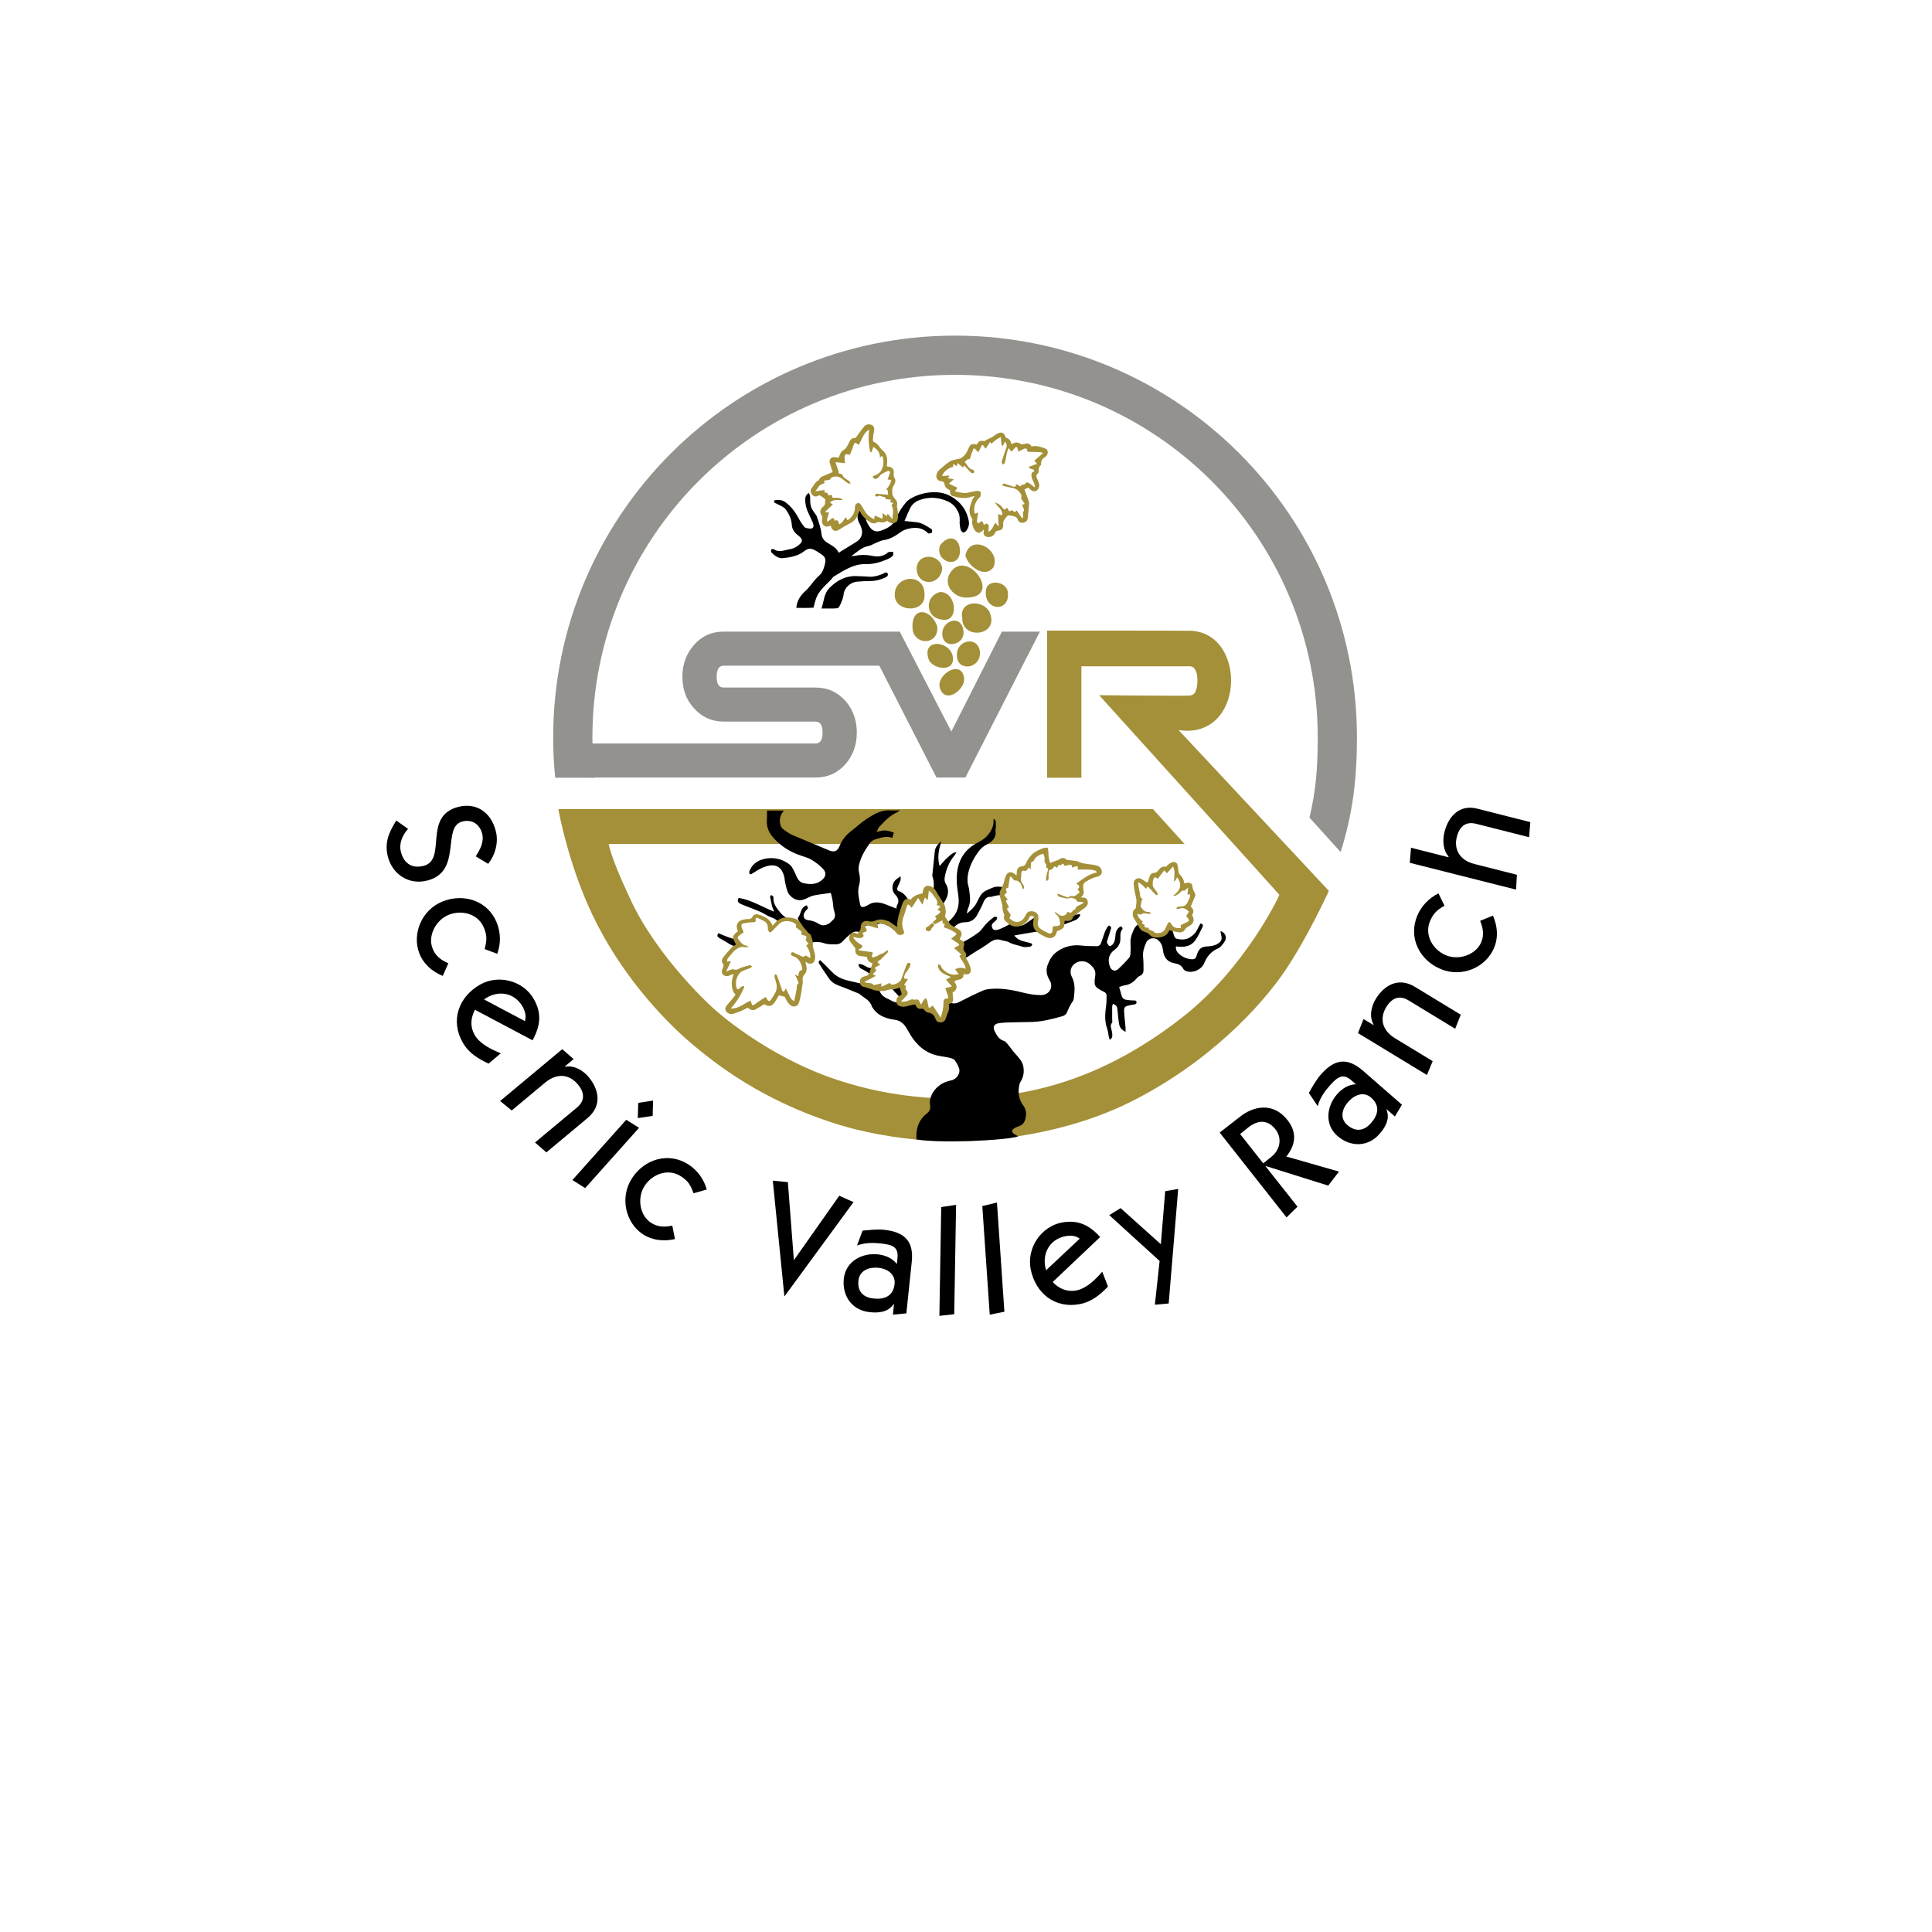 <?xml version="1.0" encoding="UTF-8"?>
<svg data-bbox="187.315 162.6 554.085 474.9" viewBox="0 0 936 936" xmlns="http://www.w3.org/2000/svg" data-type="color">
    <g>
        <path d="M395.1 360.2H283.9c.1 5.6.5 11.1 1.3 16.5h109.9c5.9 0 10.7-2.2 14.6-6.6 3.6-4.2 5.4-9.3 5.4-15.2 0-5.9-1.8-11-5.4-15.2-3.9-4.4-8.7-6.6-14.6-6.6h-44.5c-2.3 0-3.4-1.7-3.4-5.2 0-3.6 1.1-5.4 3.4-5.4H426l27.7 54.2h14l36.1-70.7h-18.4l-24.5 48.4-25-48.4h-85.3c-5.9 0-10.7 2.2-14.4 6.5-3.8 4.3-5.6 9.4-5.6 15.4s1.8 11 5.5 15.1c3.9 4.4 8.7 6.6 14.6 6.6h44.4c2.3 0 3.4 1.8 3.4 5.3s-1.1 5.3-3.4 5.3z" fill="#93928f" data-color="1"/>
        <path d="M462.7 162.6c-107.5 0-194.7 87.2-194.7 194.7 0 6.6.3 13.1 1 19.5h19.1c-.7-6.4-1.1-12.9-1.1-19.5 0-97 78.6-175.7 175.7-175.7s175.7 78.6 175.7 175.7c0 14.4-.8 25.5-4 38.8l15.1 16.7c5.8-18.4 7.9-35.2 7.9-55.5 0-107.6-87.2-194.7-194.7-194.7z" fill="#93928f" data-color="1"/>
        <path d="M197.7 401.6c-2.7 2.9-4.5 7-3.5 11 1.3 5.2 4.9 8.4 11 6.9 11.6-3-.6-24.2 16.9-28.6 8.8-2.2 15.8 2.7 18.1 11.7 1.4 5.5-.2 11.5-3.7 15.9l-6-3.6c2.1-3.4 4.1-6.9 3.1-11-1.2-4.6-4.9-7.1-9.6-5.9-10.2 2.6.2 24.2-17 28.6-8.9 2.3-16.9-3-19.1-11.6-1.7-6.8.5-11.8 4.1-17.5l5.7 4.1z" fill="#000000" data-color="2"/>
        <path d="M234.8 459.8c1-3.9 1.3-6.3-.3-10.2-2.7-6.8-10.6-9-17.1-6.4-6.3 2.5-10.3 10.3-7.8 16.4 1.5 3.8 4.3 5.6 7.6 7.1l-2.7 6.1c-5.1-2.1-9.2-5.6-11.3-10.8-3.7-9.3.9-21.2 11.3-25.3 10.4-4.1 22-.2 26.2 10.4 1.9 4.9 2 10 .2 15l-6.1-2.3z" fill="#000000" data-color="2"/>
        <path d="M230.1 489.2c-2.1 4-2.4 8.2-.2 12.1 2.6 4.5 8.1 7.1 12.7 9l-5.9 5c-5.2-2.5-9.6-5.1-12.5-10.2-6.1-10.6-2.1-22.1 8.4-28.1 9-5.1 21-1.8 26 7 4 7 3.2 13-.6 20l-27.9-14.8zm24.2 5.5c.8-2.4.1-4.7-1.1-7-4.1-7.1-12.3-8.2-18.7-3.5l19.8 10.5z" fill="#000000" data-color="2"/>
        <path d="m242.3 533.4 30.1-25.1 5.5 4.8-4.3 3.6.1.1c4.4-.8 8.6 1.6 11.5 5 4.9 5.9 6.7 13.8-.6 19.9l-19.9 16.6-5.5-4.8 20.4-17c4.3-3.6 3.2-7.8.3-11.2-3.7-4.4-9.5-6-15.8-.8L247.9 538l-5.6-4.6z" fill="#000000" data-color="2"/>
        <path d="m277.3 571.7 26.1-29.2 6.2 3.9-26.1 29.2-6.2-3.9zm39.1-38.5-.2 7.4-7.2 1.1.2-7.4 7.2-1.1z" fill="#000000" data-color="2"/>
        <path d="M336 578.1c-1.4-3.8-2.5-5.9-6.1-8.2-6.1-4-13.8-1.2-17.6 4.6-3.7 5.7-2.5 14.3 3.1 17.9 3.4 2.2 6.7 2.1 10.3 1.4l1.3 6.5c-5.4 1.2-10.8.7-15.5-2.3-8.4-5.5-11.4-17.9-5.3-27.2 6.1-9.4 17.9-12.8 27.4-6.6 4.4 2.9 7.4 7.1 8.8 12.1l-6.4 1.8z" fill="#000000" data-color="2"/>
        <path d="M413.5 582.4 380.1 628h-.1l-5.6-56 7.3.7 2.9 37.7h.1l21.9-31.1 6.9 3.1z" fill="#000000" data-color="2"/>
        <path d="m432.6 636.9.5-5.2h-.1c-2.6 4-7.2 4.5-11.7 4-8.5-.9-13.4-7.8-12.5-16.2.9-8.4 8.8-12.6 16.5-11.8 3.6.4 7 1.8 9.2 4.7l.3-2.9c.6-5.6-2.7-6.5-8.3-7.1-3.1-.3-7.2-.5-11.3 1l2.7-7.2c2.7-.2 6.9-.8 10.4-.4 10.1 1.1 14.5 5.6 13.4 15.7l-2.6 24.8-6.5.6zm-16.7-16.6c-.6 5.3 2.2 8.3 7.4 8.8 4.9.5 9.4-.9 10.1-7 .5-4.8-3.5-7.5-8-7.9-4.3-.4-8.9 1.2-9.5 6.1z" fill="#000000" data-color="2"/>
        <path d="m455.1 637.5.9-52.7 7.2-1.1-.9 53-7.2.8z" fill="#000000" data-color="2"/>
        <path d="m479.5 636.9-3.6-52.6 7.1-1.7 3.6 52.9-7.1 1.4z" fill="#000000" data-color="2"/>
        <path d="M510 621.1c3.1 3.3 7 4.9 11.4 4.1 5.1-1 9.4-5.4 12.6-9.1l2.8 7.2c-4 4.1-7.9 7.4-13.7 8.5-12 2.3-21.5-5.2-23.8-17.1-1.9-10.2 5.1-20.4 15-22.4 8-1.5 13.4 1.2 18.7 7l-23 21.8zm13.1-21c-2-1.5-4.4-1.7-6.9-1.2-8 1.5-11.7 9-9.4 16.5l16.3-15.3z" fill="#000000" data-color="2"/>
        <path d="m537.4 588.7 5.5-3.4 19.5 17.5 2.1-25.7 6.3-1.1-4.6 55.5-6.7.6 2.3-21.2-24.4-22.2z" fill="#000000" data-color="2"/>
        <path d="m623.3 589.8-32.4-41.1 10-7.8c6-4.7 15.7-7.4 22.9 1.8 4.7 6 3.9 12-.6 17.6l25.5 7.3-5.2 6.8-30.3-9.5-.1.1 15.5 19.6-5.3 5.2zM612 563.6l4.1-3.3c3.9-3.1 5.3-8.8 1.8-13.2-3.8-4.8-8.5-4.5-13-1l-4.1 3.3 11.2 14.2z" fill="#000000" data-color="2"/>
        <path d="m675.8 540.9-4-3.5-.1.1c1.8 4.5-.4 8.5-3.4 11.9-5.6 6.4-14.1 6.4-20.4.9-6.3-5.5-5.2-14.4-.1-20.2 2.4-2.7 5.5-4.7 9.1-4.8l-2.2-1.9c-4.2-3.7-6.9-1.5-10.6 2.7-2.1 2.4-4.6 5.6-5.7 9.8l-4.3-6.4c1.3-2.3 3.4-6.1 5.7-8.8 6.7-7.7 12.9-8.6 20.6-1.9l18.8 16.4-3.4 5.7zm-23.1 4.1c4 3.5 8.1 3 11.5-.9 3.3-3.7 4.7-8.2.1-12.3-3.6-3.2-8.1-1.4-11.1 2-2.9 3.2-4.3 7.9-.5 11.2z" fill="#000000" data-color="2"/>
        <path d="m691.3 520.8-33.4-20.3 2.7-6.8 4.8 2.9.1-.1c-2.2-3.9-1.3-8.7 1-12.5 4-6.6 10.9-10.8 19-5.9l22.2 13.5-2.7 6.8-22.7-13.8c-4.8-2.9-8.4-.5-10.7 3.3-3 4.9-2.6 11 4.4 15.2l18.1 11-2.8 6.7z" fill="#000000" data-color="2"/>
        <path d="M699.8 438.8c-3.5 2-5.3 3.5-7 7.5-2.8 6.7 1.3 13.8 7.7 16.5 6.3 2.6 14.5-.2 17.1-6.3 1.6-3.7.8-7-.5-10.4l6.2-2.5c2.2 5.1 2.7 10.5.5 15.7-3.9 9.3-15.5 14.5-25.8 10.2-10.3-4.3-15.8-15.2-11.4-25.8 2-4.8 5.6-8.5 10.3-10.9l2.9 6z" fill="#000000" data-color="2"/>
        <path d="M734.5 431 683 418l.6-7.3 18.1 4.6.1-.4c-2.5-2.6-3.1-7.4-2-11.8 1.9-7.5 7.2-13.6 16-11.3l25.6 6.5-.6 7.3-25.7-6.5c-5.5-1.4-8.2 2-9.3 6.3-1.4 5.5.7 11.2 8.6 13.2l20.5 5.2-.4 7.2z" fill="#000000" data-color="2"/>
        <path d="M507.3 305.5v71.3h16.6v-54h52s2-.3 3 1.4c.6 1.1 1.1 2 1.2 4.7.1 2.1-.2 4.2-.7 5.6-.5 1.4-1.3 2.4-3.2 2.5-3.6.2-43.7-.2-43.7-.2s87 96.2 87.3 96.7c-.2 1.1-16.7 35.2-45.8 58.4-30.5 24.3-58.2 33.8-80.1 37.6-22 3.7-53 5.3-88.2-6.3s-60-34.6-60-34.6-27.4-24.4-40.7-53.8c-9.4-20-10.1-25.9-10.1-25.9h279L558.6 392H270.5s5.2 29.8 19.1 56.4c13.8 26.6 32.9 46.6 45.8 57.5 12.9 10.9 34 26.7 66.6 37.6s64 9.4 64 9.4 42.4.3 81-18.7c38.6-19.1 63.9-46.8 75.3-63.5 11.4-16.8 21.5-39.1 21.5-39.1L571 353.7c32 4.9 33.5-46.5 6.2-48.1-2.3-.1-69.9-.1-69.9-.1z" fill="#a49038" data-color="3"/>
        <path d="M357.1 455.3v-.1c-.2 0-.4 0-.6-.1-1.1-.2-2.2-.5-3.2-.9-1.8-.6-3.5-1.4-5.3-2.1-.8 1.3-.4 1.9.6 2.4 1.1.6 2.2 1.3 3.3 1.9 1.2.7 2.5 1.7 3.8 1.9.5.1 1 .2 1.5.2 0-.9 0-2-.1-3.2z" fill="#000000" data-color="2"/>
        <path d="M380.1 446c.7-.2 1.3-.3 2-.5-1.4-1-2.9-1.9-4-3.3-1.7-2.1-3.6-4.3-3.4-7.4 0-.2 0-.4-.1-.5-.3-.3-.7-.5-1-.7-.2.3-.6.6-.5.9.3 1.5.6 3 .9 4.4.2.8.6 1.6 1.1 2.8-6-2.4-11.1-5.7-17.2-6.7-.7 1.1-.6 2 .4 2.6.7.5 1.6.7 2.4 1.1 2.6 1 5.2 2 7.8 3.1 1.8.8 3.3 2 5.1 2.6 1.8.6 3.1 1.6 4.1 2.8.6-.7 1.6-1 2.4-1.2z" fill="#000000" data-color="2"/>
        <path d="M486 429.9c-1.7-.5-3.5-.5-5.2.2-5.1 2.1-5.1 2.2-7.6 7.2-1.1 2.2-2.9 3.7-4.7 5.3 0-.9.2-1.8.5-2.5.9-1.9 1.1-3.9.9-5.9-.2-1.7-.3-3.5-.8-5.2-.6-2.1-.4-4.1 0-6.1.9-3.9 2.7-7.3 5.1-10.5 1.1-1.4 2.3-2.5 3.9-3.3 2.5-1.3 4.7-3.1 4.2-6.6-.1-.7.2-1.4.2-2.1 0-1 0-1.9-.2-2.9-.1-.3-.7-.5-1-.8.4 3.6-1.2 6.2-3.3 8.5-1.2 1.2-2.7 2.2-4.3 3-7.1 3.6-10 9.6-10.2 17.1-.1 2.9.4 5.9.8 8.8.6 4.3-.3 8.1-3.5 11.2l-2.1 2.1c.1.1.1.1.1.2l.3.6v.1c.1.1.1.2.2.2.3.3.6.6.9.8.1.1.2.1.2.2.4.2.8.4 1.1.6 1.4-1.9 3.2-3.3 6.2-3.3 2.6 0 4.6-1.4 5.8-3.7.9-1.6 1.7-3.2 2.5-4.9.8-1.9 1.5-4 4.2-3.7.2 0 .4-.2.7-.2 1.1-.2 2.1-.6 3.2-.6h2c.3-1 .5-2 .7-3.1 0-.1.1-.2.1-.3-.1-.2-.5-.3-.9-.4z" fill="#000000" data-color="2"/>
        <path d="M462.3 414.6c.4-.4.6-1 1.1-1.8-2.3.4-3.3 1.8-4.5 2.8-1.3 1.1-2.3 2.5-3.7 4-1.2-4.3-.4-8.1.9-12-1.7 1.2-2.9 2.7-3.2 4.7-.4 3.5-.7 7.1-1.1 10.6-.1.6-.2 1.3 0 1.9.8 2.3.7 4.6.4 6.9.3.1.5.3.5.6.3 1.5 1.1 2.7 1.9 4 .3.5.6.9.9 1.4.3.4.7.8 1.1 1.1.1-.5.4-.9.7-1.4 2-3 2.9-6 .8-9.4-.5-.8-.6-2-.4-3 .7-3.9 2.1-7.4 4.6-10.4z" fill="#000000" data-color="2"/>
        <path d="M435.4 431.7c-.9-.3-.9-1.2-.5-2 .5-1.1 1-2.2 1.4-3.3.1-.4 0-1 0-1.9-1 .8-1.8 1.2-2.4 1.8-1.9 1.8-2.1 5.1-.3 7 1.6 1.6 2.2 3.2 1 5.3-.3.4-.2 1-.3 1.6-2.2-.8-4.1-1.7-6.2-2.4-2.7-.9-5.4-.9-7.8.8-.5.3-1 .5-1.5.7-1.3.3-1.8.1-2.1-1.2-.6-3-1.4-6.1-.5-9.2.6-2 .5-4.1 0-6.2-.3-1-.3-2.2-.1-3.3.8-4.1 3-7.6 5.3-10.9.6-1 2-1.7 3.1-2 2.5-.7 5-1.6 7.8-.6.3-1 .5-1.7.7-2.6-1.5-.4-2.8-.9-4.1-1-1.3 0-2.6.4-4.2.7.6-1.1.8-1.9 1.3-2.4 2.6-2.8 5.1-5.5 8.7-7.1.4-.2.7-.5 1.3-.9-2 0-3.5.1-5 0-4.4-.2-8 2.1-11.4 4.3-2.5 1.7-4.7 3.8-7.1 5.6-2.6 2-4.6 4.4-5.8 7.5-1 2.4-2.5 3-5 2-5.9-2.5-11.8-4.9-17.7-7.4-1.7-.8-3.3-1.9-4.8-3.1-.6-.5-1-1.4-1.2-2.2-.5-2.3-.1-4.4 1.8-6.6h-8.2c0 1.8 0 3.5-.1 5.1-.1 3.2 1.2 5.9 3.3 8.2 3.6 4 8 6.8 13.2 8.5 1.7.6 3.6 1.1 5.1 2 2 1.2 4 2.7 5.6 4.4 1.9 1.9 1.4 4.1-.8 5.7-2.6 2-5.5 1.9-8.5 1.3-2.5-.5-3.3-2.8-4.2-4.9-.4-1-1-2-1.6-3-.3-.5-.7-.9-1.1-1.2-3.3-2.5-7-3.5-11.1-2.9-3.6.6-6.5 2.1-8.1 5.6-.5 1-.5 1.9.5 2.1 2.2-1.3 4.1-2.7 6.3-3.5 5.3-2 8.8-.6 10 5.4.1.7.1 1.4.3 2.1.3 1.4.6 2.8 1.1 4.2.3.9.9 1.7 1.6 2.4 2 1.9 4.4 2.5 7.1 1.3 1.4-.6 2.7-1.4 4.2-1.7 2.5-.5 5.2-.8 8.1-1.2.3 1.2.7 2.6.9 3.9.3 1.7.2 3.5.8 5.1.6 1.8.5 3.2-1 4.4-.6.5-1 1.1-1.6 1.4-1.5.9-3.1 1.3-4.7.3s-3.3-1.7-5.3-1.9c-2.2-.2-2.9-2.1-1.7-3.9.4-.7 1-1.2 1.6-1.9-.2-.5-.5-1-.6-1.4-3.2.9-2.7 4.2-4.3 6-.2.2.1.9.3 1.3.2.5.5.9 1.1 1.9-.4-.1-.8-.1-1.2-.1 1.2 1.9 2.6 3.8 3.8 5.7h.1c.9 0 1.2 1 .8 1.6.3.6.6 1.2.8 1.8 2.3-.5 4.6-.7 7.1.2 1.7.6 3.8.5 5.7.5 1.3 0 2.4-.6 3.3-1.6 1.3-1.4 2.7-2.7 4.2-3.8 1.5-1.1 3.3-1 4.6 0 .7-1.5 1-3.5 2.8-3.8 1.3-.3 2.5.2 3.7.7 1-1.3 2.4-1.8 4.2-1.4 2 .5 3.6 1.6 5.2 2.9.5.4 1.1.9 1.7 1.3l1.2-.3c0-3 .4-6 1.5-8.8.5-2.2 1.4-4.4 3.3-5.4-1.4-2.6-2.7-4.7-5.4-5.6z" fill="#000000" data-color="2"/>
        <path d="M421.5 472.1c.5-.7.8-1.5 1.2-2.3l-.6-.9c-2.1.4-3.7-2.2-6.2-1.8.1 1.6 1 2.1 2.1 2.6 1.1.6 2.3 1.2 3.2 2 .1.2.2.3.3.4z" fill="#000000" data-color="2"/>
        <path d="M437.3 482.8c-.3-1.5-.7-2.9-.9-4.4-.4-.3-.9-.5-1.4-.7-.6.3-1.2.5-1.8.7-.5.1-.9.1-1.4.1.6.8 1.2 1.5 1.9 2.3.9.9 1.8 1.9 2.7 2.8l.1-.1s-.1 0-.1.1c.4-.3.6-.5.9-.8z" fill="#000000" data-color="2"/>
        <path d="M591.4 451.1c0 .1-.1.1-.1.2.1.5.2 1.1.3 1.6.6 2.1.1 3.3-1.8 4.4-1.5.9-3.1 1.1-4.8 1.2-3 .1-4.4 1.3-5.2 4.3-.5 1.6-1.1 2.1-2.8 1.9-2.1-.2-4-1-5.6-2.4-1.1-.9-1.9-2.1-1.7-3.8.9.1 1.7.2 2.5.2 2.6 0 5-.7 6.6-2.8 1.5-1.9 2.5-4.2 3.6-6.4.1-.2.2-.4.3-.7.2-.8-.1-1.2-1.1-1.4-.4.8-1 1.7-1.4 2.6-.8 1.9-2.3 3.3-4 4.3-1.9 1.1-4.1 1-6.1.5-1.4-.4-1.4-2.2-1.9-3.4-.1-.3-.1-.7-.3-.9-.3-.4-.6-1-1-1.4-.2.2-.5.4-.7.6-1.1 1.3-2.5 2.2-4.1 2.4-.9.2-1.8.3-2.8 0l-.9-.3c-.8-.2-1.6-.6-2.3-1-1.5-.9-2.8-2-3.9-3.4-1.4.6-2.5 1.8-3.1 3.4-.8 1.8-1.5 3.7-1.4 5.8.1 1.6.1 3.2 0 4.8 0 .8-.1 1.9-.6 2.5-1.7 2-3.5 3.9-5.5 5.7-1.4 1.2-3.1.6-3.8-1.1-1.3-3.3-.7-6.2 2.1-8.3 2.1-1.5 3-3.4 2.9-5.9 0-1.4-.1-2.7.8-3.9.5-.6.2-1.2-.6-1.6-1.8.9-2.5 2.5-2.6 4.4-.1 1.6-.3 3.2-1.5 4.5-.3.4-1.1.7-1.4.6-.5-.2-.8-.9-1.1-1.4-.2-.4-.1-1 .1-1.4l1.5-4.8c.4-1 .6-1.9-.8-2.3-1.3 1.3-1.9 2.9-2.4 4.5-.4 1.3-.9 2.5-1.3 3.8-.4 1.3-1.3 1.8-2.5 1.7-2.3-.1-4.7 0-6.9-.3-4.3-.5-8.2.3-11.8 2.8-2.5 1.7-3.8 4-4.8 6.7-.9 2.6-.4 4.9 1 7.3 2.1 3.4-.2 7.2-4.2 7.2-2.6 0-5.3-.4-7.8-1-5.5-1.4-10.9-2.5-16.6-2-1.2.1-2.6.3-3.7.8-3.9 1.7-7.7 3.6-11.4 5.5-1.7.9-3.2 1-4.8.1-.5-.3-.9-.6-1.4-.9-1.1 2.5-1.2 5.3-2.1 7.8 0 .1-.1.1-.1.1 0 .5-.3 1-1 1-.6 0-1-.5-1-1 0-.1-.1-.1-.1-.2-.2-.7-.7-1.3-1.1-1.9 0 0 0-.1-.1-.1s-.2-.1-.3-.1c-1.2-.9-2.7-1.2-4.1-1.8-1.4-.6-2.6-1.4-4-2.1-1.5-.7-2.8-.8-4.4-.5-1.4.3-2.8.7-4.3.7-.6 0-.9-.4-.9-.9-.9.2-1.7-.1-2.6-.5-.9-.4-1.8-1-2.8-1.4-2-.9-3.2-2.3-3.8-4.2-.9-.2-1.8-.5-2.7-.9-1.3-.5-2.7-1.1-4.2-1-.6 0-.9-.4-.9-.9-.2 0-.4-.1-.6-.1-2.2-.5-4.4-1-6.5-1.5-3-.7-5.7-1.9-7.9-4.2-1.8-1.9-3.8-3.8-5.7-5.7-1.1.4-.8 1.3-.4 1.9 1.4 2.3 3 4.5 4.5 6.8 1.3 1.9 3 2.9 5.1 3.7 3.1 1.1 6.1 2.4 9.1 3.6.4.1.7.3 1 .6 2.1 1.8 4.9 2.8 5.7 5.9 0 .1.2.2.3.4 2.4 3.9 6.3 5.3 10.5 5.9 2.6.3 4.3 1.6 5.6 3.5.8 1.2 1.5 2.6 2.3 3.9 3.2 5.2 7.5 8.9 13.6 10.1 2 .4 3.9.6 5.9 1.1.7.2 1.6.6 2 1.1.8 1.2 1.6 2.4 2 3.8.9 2.4-1.2 5.4-3.7 5.9-1.4.3-2.8.7-4.1 1.4-4.2 2.2-6.9 6.7-6.2 10.7.3 1.8-.3 2.9-1.5 3.9-.4.4-.9.7-1.3 1.1-3.2 3.1-4.1 7.2-3.8 11.5 10.8 2 44.4.5 49.3-1.5-.7-.4-1.4-.7-2-1.1-1.3-1-1.3-1.8 0-2.7.7-.5 1.5-.8 2.4-1.1 1.4-.5 2.4-1.4 2.9-3 .8-2.5.7-5-.9-7.1-2.1-2.8-2.5-5.8-2-9.1.1-.9.4-1.9.9-2.6 1.3-2.2 1.6-4.5 1.2-6.9-.4-2.8-2.4-4.6-4.1-6.6-1.1-1.2-2-2.6-3.1-3.9-.7-.8-1.3-1.8-2.2-2.1-2.4-.7-3.4-2.6-4.4-4.5-1.2-2.2-.5-3.8 2-4.1 2.2-.3 4.5-.4 6.7-.4 3.2-.1 6.4-.1 9.6-.2 5-.2 9.8-1.5 14.5-2.8.8-.2 1.8-1 2.1-1.8.8-1.9 1.6-3.8 2.9-5.5.2-.3.3-.7.4-1.1.4-3.6.9-7.1-.9-10.6-.8-1.5-.9-3.3 0-4.9 1.9-3.1 6.3-3.6 8.9-1.1 1.5 1.4 2.8 2.8 2.4 5.4-.7 5.1-.5 5.4 4.2 7.8.8.4 1.3.9 1.3 1.8 0 1.6 0 3.2-.2 4.7-.5 3.8-.9 7.6.5 11.4.4 1.1.5 2.3.7 3.5.1.5.3 1 .5 1.9.6-.6 1.1-.9 1.2-1.3.1-.9.1-1.8-.1-2.6-.2-1.5-1.2-3 .1-4.5.2-.3 0-.9 0-1.4v-6.2c0-.5.2-1 .4-1.5 1.9.9 2 1.3 2.2 3.1.2 2.3.4 4.6.8 6.9.3 1.6 1.3 2.7 3.1 3.6v-2c-.2-2.6-.6-5.2-.7-7.9-.1-2 .4-2.5 2.4-2.9.7-.2 1.4-.3 2.1-.4.7-.1 1.6-.2 1.5-1.2-.1-1-1.1-.8-1.7-.8-1-.1-2.1-.1-3.1-.3-1.2-.1-2.1-.8-2.4-2-.4-1.3-.7-2.6-1.2-4.2 1-.3 2-.8 3.1-.9 2.1-.4 3.7-1.4 5.1-3 .5-.6 1.1-1.2 1.8-1.5 1.3-.6 1.8-1.5 1.8-2.8 0-2.1 0-4.2-.2-6.2-.3-2.6.5-4.9 1.5-7.2 1-2.2 4.1-2.7 5.8-1.1 1.5 1.3 2.1 2.9 2.3 4.8.4 3.4 2 5.8 5.7 6.4 1.7.3 3.2.9 4.1 2.6.6 1 1.7 1.4 2.8 1.5 2.9.3 6.3-1.4 7.4-4.2 1.4-3.4 3.5-5.8 6.9-7.2.4-.2.7-.4 1-.7.7-.8 1.5-1.7 2-2.6 1.3-2 .3-4.2-1.9-5z" fill="#000000" data-color="2"/>
        <path d="M522.9 442.9c-3 .4-6 .9-8.9 1.8.2 1.2.3 2.4.2 3.6 2-.7 4-1.4 6-2.2 1.5-.5 2.6-1.4 3.2-2.9-.2-.1-.4-.3-.5-.3z" fill="#000000" data-color="2"/>
        <path d="M504.6 451.1c-1.1-.6-2.2-1.4-2.8-2.5-.1-.3-.2-.5-.2-.8h-.1l.1-.1c-.1-.6 0-1.1.1-1.7.1-.8.2-1.4.3-2.1-1.6 1.1-3.2 2.3-4.8 3.4-1.4 1-3.1 1.7-4.7.6-1.2-.9-2.2-.8-3.3-.2-1.1.6-2.1 1.2-3.2 1.7-.9.4-1.9.9-2.9 1.1-.8.2-1.8.2-2.3-.8-.5-1-.4-1.9.4-2.6.5-.5 1.1-.9 1.6-1.5.2-.3.2-.8.3-1.3-.5 0-1.2-.3-1.5-.1-1.3 1-2.6 2.1-3.8 3.3-1.3 1.4-2.3 3.2-3.8 4.3-2.5 1.9-5.3 3.5-8.1 5-.1.1-.3.1-.4.2.1 2.6.6 5.1.8 7.6 1.2-.4 2.4-.9 3.5-1.7 2.7-1.9 5.6-3.4 8.3-5.3 2.2-1.6 4.2-3.2 7.1-2.1 1.2.4 2.6.4 3.6 1 2.1 1.2 4.5 1.4 6.7 2.2.9.3 2.1.1 3.1 0 .8-.1 1.6-.4 1.4-1.5-2.8-1.2-6.3-.8-8.6-4 3.5-.6 6.7-1.2 9.9-1.7 1.1-.1 2.2-.2 3.3-.4z" fill="#000000" data-color="2"/>
        <path d="M469.4 252.7c-.8-4.6-3-8.3-6.9-11.1-2.7-1.9-5.4-2.9-8.6-3.1-3.7-.2-7.2.5-10.5 1.9-1.6.7-3.4 1.7-4.5 3-1.7 2.1-3.4 4.4-4.3 6.9-1.4 3.9-4.3 5.6-7.8 6.8-2.5.9-4.4 0-5.8-2.3-.4-.8-1-1.5-1.2-2.3-.3-1-.5-2.1-.2-3 0-.1.1-.2.1-.4-.6-.4-1.1-.9-1.5-1.5-.4-.6-.7-1.2-.9-1.8-.4.5-.7 1.1-1 1.7-1.1 2-1.1 3.9 0 5.9.4.8.8 1.7 1.1 2.6.7 2.4-.1 5-2.2 6.3-2.9 1.9-5.9 3.6-8.9 5.5-1.1-2.6-3.4-3.5-5.4-4.8-1.6-1-2.7-2.3-2.9-4.2-.3-3.1-1.4-6-2.4-8.9-1.1-1.7-2.5-3.2-2.9-5.2-.1-.8-.2-1.6-.2-2.4 0-.8.1-1.7-.2-2.5-.1-.3-.3-.7-.5-1-1.3.9-1.7 2-1.7 3.2 0 2 .4 4 1.2 5.8.8 1.7 1.6 3.5 2.4 5.2.4 1 .8 2.3-.2 2.9-.7.4-2 .1-2.9-.1-.5-.1-1-.5-1.3-1-.7-.9-1.4-1.9-2-3-1.7-3.3-3.8-6.3-6.8-8.5-1.7-1.2-3.5-1.3-5.4-.9-.4 1.4.7 1.3 1.3 1.7 1.4.8 3.3 1.4 4.2 2.6 1.6 2.2 2.8 4.6 3 7.5.1 2 1.1 3.6 2.7 4.9.4.3.9.7 1.3 1.1 1.2 1.3 1.2 2.1 0 3.3-1.5 1.5-3.4 2.4-5.5 2.7-2.4.4-4.8 1.6-7.2-.1-.3-.2-1.2-.1-1.2.1-.2.4-.2 1.2 0 1.4 1.6 1.6 3.4 3.1 5.8 2.8 3.7-.4 7.3-1.1 10.3-3.5 1.4-1.1 2.8-1.3 4.2-.7 1.4.6 2.7 1.5 4 2.4 1.8 1.2 2.2 2.4 1.7 4.5-.6 2.2-1.1 4.4-3.1 6-2.4 2.1-4 5.1-6.5 7.3-2.2 2-4 4.5-4.3 8.1 2.8 0 5.5.1 8.3-.1.5-1.8.9-3.6 1.6-5.3 1.8-4 5.5-6.4 8.1-9.7 4.9-2.9 9.6-6.3 15.8-6.1 3.6.1 7.1-1 10.4-2.4.7-.3 1.5-.7 2.1-1.2.7-.6 1-2.1.4-2.3-.6-.2-1.3 0-2 .1-.2 0-.4.2-.6.4-2.2 1.7-4.6 2-7.3 1.4-2.9-.6-5.7-.6-8.6 0-.5.1-1 .1-1.5.1 2.7-2 5-4.3 8.4-4.9 1.1-.2 2-.9 3.1-1.3 1.3-.5 2.6-1.3 4-1.5 3.1-.4 5.7-2 8.2-3.8.8-.6 1.8-1.1 2.7-1.4 3.9-1.2 7.7-1.3 10.9 2h.1c.4-.1.9-.2 1.3-.3h.2v-.1c0-.1.1-.1.1-.2s.1-.2.1-.3v-.6c0-.3-.4-.8-.7-.9-2.2-1.4-4.3-2.8-6.9-3.1-1.9-.2-3.7-.4-5.8-.6 1-2.2 1.8-4.3 2.8-6.3.9-1.8 2.5-3.1 4.4-3.8 4.5-1.7 9.1-1.4 13.3.4 2.2.9 4 2.4 5 4.4.7 1 1.1 2.2 1.2 3.5.1.9.1 1.8 0 2.7.1.5.1.9.1 1.4.1.6.3 1.2.4 1.9.1.6 1 1.4 1.3 1.4.7-.1 1.5-.7 1.7-1.3.9-1.2 1.2-2.7 1-4z" fill="#000000" data-color="2"/>
        <path d="M429.8 277.5c-.3-.1-.5-.2-.8-.1-.4 0-.9.4-1.3.6-2.1.9-4.2 1.5-6.5 1.4-2.2-.2-4.5-.2-6.7-.3-5.1-.1-9.3 2.3-12.7 5.8-2.6 2.6-2.6 6.3-3.8 9.9h4.8c.9 0 1.7 0 2.6-.1.2 0 .5-.1.8-.3.3-.2.9-1.5 1.1-1.9.6-1.4 1.2-2.8 1.4-4.4.3-3.3 3.2-6 6.5-6.3 2.1-.2 4.3-.3 6.5-.3 2.4 0 4.6-.6 6.7-1.5.5-.2 1.1-.4 1.4-.8.2-.2.3-.5.4-.8-.1-.1-.1-.3-.1-.4-.1-.3-.2-.4-.3-.5z" fill="#000000" data-color="2"/>
        <path d="M468.8 289.5c-6.2.5-12-5.7-8.7-11.6 7.8-13.1 26 11.1 8.7 11.6z" fill="#a49038" data-color="3"/>
        <path d="M447.9 288.4c.2 8.7-13.9 8.2-14.4.4-.7-10.4 14.9-11.7 14.4-.4z" fill="#a49038" data-color="3"/>
        <path d="M466.1 299.1c-1.2-8 9.5-8.8 13.1-3 5.9 12.2-13.7 14.3-13 3h-.1z" fill="#a49038" data-color="3"/>
        <path d="M467.7 269.1c2.4-11 17.5-2.9 13.6 5.7-4.2 5.7-12.3-.4-13.6-5.7z" fill="#a49038" data-color="3"/>
        <path d="M454.1 303.6c.7 8.8-10.4 9.2-11.9 1.8-1.4-12 8.9-10.9 11.9-1.8z" fill="#a49038" data-color="3"/>
        <path d="M455.6 286.8c8.1.1 9.3 15.6.2 13.3-7.8-1.3-7.7-11.7-.2-13.3z" fill="#a49038" data-color="3"/>
        <path d="M456.5 275.5c-1.1 8.7-12.4 8.6-12.4-.2.5-7.9 11.7-7 12.4.2z" fill="#a49038" data-color="3"/>
        <path d="M467.1 328.8c.4 5-8.1 11.8-11.2 5.8-4.2-6.9 10.2-16.2 11.2-5.8z" fill="#a49038" data-color="3"/>
        <path d="M461.7 319.1c.2 6.9-10.5 4.9-11.9 0-3.3-10.6 11.8-8.4 11.9 0z" fill="#a49038" data-color="3"/>
        <path d="M474.8 316.3c-.1 8.3-11.6 8.9-11.2 1-.2-7.5 10.7-9.5 11.2-1z" fill="#a49038" data-color="3"/>
        <path d="M477.6 286.3c.3-5.8 9.4-5 10.6.1 1.7 10.4-11.4 10-10.6-.1z" fill="#a49038" data-color="3"/>
        <path d="M466.8 305.9c.6 6.3-8.5 8.5-10 3.1-2.2-7.9 9.1-12.4 10-3.1z" fill="#a49038" data-color="3"/>
        <path d="M465.1 266.8c-.1 9.4-12.4 5.4-9.7-2.5 3.6-5.2 9.4-4.6 9.7 2.5z" fill="#a49038" data-color="3"/>
        <path d="M579.1 433.9c-.7 1.7-1.5 3.5-2.2 5.3 1.5 1.7 1.6 2.3.6 4.2 1.4 2 .9 4-1.3 5.2-.9.5-1.8.9-2.3 2-.3.6-1.5 1.2-2.3 1.1-1.7-.1-3.3-.6-5.1-1-.8 2.4-3.1 3.4-5.7 3.5-1.4.1-2.8-.2-3.9-1.4-.7-.8-1.9-1.2-3-1.6-.8-.3-1.3-.8-1.8-1.6-.9-1.7-1.9-3.3-2.9-5-.8-1.3-.5-4 1-4.4.2-1.2.3-2.3.4-3.4 0-.4-.1-.9-.1-1.3-.4-1.9-.8-3.7-1.1-5.5-.1-.4 0-.8-.1-1.2-.2-1.1 0-2.1.9-2.8.9-.7 1.9-.7 2.9-.1.6.3 1.1.7 1.7 1.1.8.7 1.4.5 1.6-.5.2-.6.3-1.3.5-1.8.4-.9 1-1.8 2-1.8 1.3 0 1.9-.7 2.5-1.5.8-1.1 1.7-1.7 3.2-1.5.5.1 1.1-.9 1.7-1.3.6-.4 1.3-.9 2.1-1 1.3-.1 2 .7 2.2 2 .1 1.1.3 2.1.5 3.2 0 .2.1.4.2.5 1.8 2.1 1.9 2.2 2.5 4.7.4-.1.8-.3 1.2-.3 1.4-.3 2.7.4 2.7 1.7 0 1.4.8 2.4 1.3 3.6.1.3.1.6.1.9zm-10.8.1c3.3-2.4 4.8-5.1 2-9-.4.7-.7 1.3-1.1 1.9h-.4c0-2.3.7-4.8-.5-7.1l-3 3.3c-.4-.5-.8-.9-1.3-1.4-1.1 1.5-2.1 2.8-3.1 4.1-.3-.2-.5-.5-.9-.7-.2-.1-.7-.1-.8.1-.8.8-1 3.8-.4 4.7.6.9 1.3 1.7 1.9 2.6.2.3.1.8.1 1.2-.3-.1-.8-.1-1-.3-1-1-1.9-2.1-2.9-3.1-.3-.3-.6-.5-1-.8-.2.3-.4.7-.7 1.1-.4-.4-.8-.9-1.2-1.3-.6-.5-1.2-1.1-1.8-1.5-.5-.4-.9-.1-.8.5.2 1.4.5 2.9.8 4.3 0 .2 0 .5.1.7.1.4 0 .9.3 1.3.3.5.8 1 1.1 1.4-.1 0-.4 0-.6.1-.1.7-.2 1.3-.3 2-.1.4-.3.9-.1 1.2.8 1.3 1.8 2.6 3.6 2.5.4 0 .9.3 1.3.5 0 .1-.1.3-.1.4h-1.4c-.9-.1-2.1-.5-2.5-.1-.9.8-1.6.3-2.6.2.4 1.6 1.3 2.7 2.6 3.6-.1.3-.2.6-.4.9.5.3.9.5 1.3.8-.1 1.2-.1 1.2 1.9 1.4.2.9.2.9 2.3 1.6.3.4.7.9 1.1.9 2.4.5 4.2-.6 4.9-2.4.3-.8.7-1.5 1.1-2.2.2-.3.5-.5.7-.8.3.3.7.5.8.8 1 1.9 2.7 2.6 4.9 2.1-.1-.4-.1-.8-.2-1.3 1.1-.5 2.2-1 3.2-1.5s1-1.1.3-1.9c-.3-.3-.6-.7-.8-1 .5-.7.9-1.5 1.3-2.1-1.4-1.5-2.9-2.2-4.8-1.4-.2.1-.4.1-.6.1-.2-.1-.5-.2-.7-.3.1-.2.2-.6.4-.6.8-.2 1.6-.4 2.3-.4 1.3 0 2.1-.8 2.7-1.8.5-.9.8-1.8 1.2-2.7.1-.4 0-.9 0-1.3-.4 0-.8 0-1.2.1.1-1 .2-2.1.3-3.4-.9.7-1.5 1.6-2 1.5-1.2-.2-1.6.7-2.3 1.3-.7.4-1.5 1.4-3 1.2z" fill="#a49038" data-color="3"/>
        <path d="M434.6 449.1c0-3.8 1.3-7.4 2.5-11.1.2-.5.4-1 .7-1.4.9-1.3 1.9-1.5 3.5-.7.2-.3.3-.7.5-.8.7-.6 1.5-1.2 2.3-1.5.9-.4 2-.5 2.9-.8.2-2.4.8-3.3 2.1-3.6 1.8-.3 3.4.8 4.3 2.4 1.2 2.1 2.6 4.1 3.8 6.1.3.4.5.9.6 1.4.2.9.4 1.8.4 2.6 0 .7-.2 1.5-.4 2.3.7 1.1 1.6 2.4 2.5 3.7.2.3.6.5.9.7 1 .6 2 1.2 3 1.7 1.7.9 2.1 2.2 1.2 4-.1.3-.3.5-.5.9.3.2.6.3.9.5 1.1.6 1.6 1.6 1.2 2.8-.4 1.2-.3 2.1.6 3 .3.3.6 1 .5 1.3-.6 1.6.6 2.5 1.1 3.7.4 1.1 1 2.1 1.1 3.3.2 1.9-.9 2.7-2.8 2.4-.2 0-.4 0-.7-.1.1 1.9-1 2.6-2.7 2.8-.6.1-1.2.5-1.9.8 1.9 2 1.6 4.1-.7 5.4.5 4.6.5 4.7-1.9 5.6.1.4.2.8.2 1.2 0 .6 0 1.3-.2 1.9-.4 1.3-1 2.5-1.4 3.8-.4 1.2-1.2 1.9-2.5 1.9-1.4 0-2-.4-2.5-1.8-.6-1.6-1.6-2.7-3.5-2.9-.7-.1-1.4-.7-1.8-1.2-.4-.5-.6-.7-1.3-.7-1.7.2-2.4-.2-3.2-2.1-1.1.2-2.2.4-3.3.7-1.5.5-3 .7-4.5 0-1.1-.5-1.3-1.3-1.3-2.3 0-1 .2-1.9 1.3-2.4.6-.3 1-.7 1.3-1-.4-1.1-.7-2.1-1-3.1-1.2.3-2.4.9-3.6.8-1.6-.1-3 .7-4.4.8-1.4.1-3 0-4.3-.4-1.7-.5-3.4-1.2-5.1-1.6-1.4-.3-1.9-1.2-1.9-2.5s.7-2.1 2-2.5c.5-.2 1.1-.2 1.6-.5.4-.3.8-.8 1-1.3.5-1.5 1-3 1.5-4.6-1.5-.4-2.6-1.4-2.7-3.1-1.1-.2-2.2-.3-3.3-.4-1.7-.3-2.5-1.5-2.3-3.2 0-.3 0-.6-.2-.8-.7-1-1.6-2-2.3-3-.7-1-.7-2.2-.1-3.3.7-1.3 2-1.4 3.7-.4.4-.7.9-1.4 1.3-2.1.1-.3.2-.6.2-1-.1-2.2 1.5-3.7 3.7-3.1 1.2.3 2.2.3 3.5-.3 2.2-1.1 4.6-.3 6.7.5.9.6 2.3 1.7 3.7 2.6zm-4.5 11.1c0 .6.1 1.1 0 1.2l-3.5 3.5c-.2.2-.5.3-.8.5-.7.5-.8 1.1.1 1.5.2.1.3.2.6.4-.7.4-1.3.8-2 1.1-1.3.6-.2 1.1.1 1.7-.5.6-1 1.1-1.8 1.9.5.2 1 .4 1.4.6-.1.1-.1.2-.2.4-1.7.9-3.4 1.7-5.2 2.7 1.5 1.1 3.5-.1 4.5 1.6 1.2-.3 2.4-.6 3.7-.9v1.7c1.5-.7 2.8-1.3 4-1.9.4.3.7.7 1 .8 1.5.2 4-1.1 4.6-2.5.7-1.7 1.2-3.5 1.9-5.2.3-.8.6-1.7 1-2.4.2-.3.8-.6 1-.5.3.1.7.7.6 1-.2.8-.6 1.6-1.1 2.3-.5.9-1.4 1.7-1.7 2.7-.6 1.7-.5 1.7 1.3 1.9.1 0 .1.1.2.2-.6.9-1.1 1.7-1.8 2.6.5.3.8.4.9.5-.1.7-.3 1.4-.1 1.7 1.2 1.4 1.3 2 .1 3.4-.7.8-1.5 1.6-2.4 2.5 2 .4 3.6-.5 5.3-1.1.5.1 1.1.3 1.6.2 1.2-.3 1.8.1 2.2 1.2.1.3.3.5.6 1.2.5-.9.9-1.6 1.3-2.2.3-.4.6-.7 1-1 .2.4.5.8.7 1.2.2.5.2 1 .3 1.5.2.7.3 1.4.5 2.2.8-.5 1.4-.8 1.9-1.2.9 1.4 1.8 2.6 2.6 3.8.4.6.7 1.2 1.2 2 1-2.6 1.4-5 1.4-7.5 0-1.1.4-1.7 1.4-1.7 1 0 1-.6.8-1.3-.4-1.2-.9-2.4-1.3-3.8.9-.2 1.9-.5 3.2-.8-1.1-1.2-1.9-2.2-2.9-3.3.7-.4 1.4-.8 2.4-1.3-1.4-.6-2.5-1-3.6-1.6-1.4-.8-2.4-2-2.7-3.6-.1-.3.3-.7.4-1.1.3.2.6.5.9.7.1.1.1.2.1.3.7 2 4 4.2 6.1 4.2.8 0 1.6-.1 2.6-.2-.7-.9-1.2-1.6-1.8-2.5 1.8-.7 3.4-.9 5.2-.1-.4-2.6-2.2-4.2-3.1-6.3.3-.2.6-.4 1-.7-1.3-1.1-2.4-2-3.6-3.1.6-.3 1.2-.7 1.8-1 .9-.4.9-.7.1-1.3-1-.7-2.1-1.4-3.3-2.2.8-.6 1.4-1.2 2.1-1.7.6-.4.6-.8 0-1.2-.8-.5-1.5-1-2.4-1.4-1-.5-2.1-.8-3.2-1.2.1-.5.2-1 .4-1.7-1.5.2-.8-1.1-1.2-1.7-1.3.7-2.5 1.3-3.7 1.9-.4-.5-.7-.8-.9-1.1 2.1-1.6 2.1-1.6 1-2.7l.9-.6.9-.6c1.2-1 1.2-1.4-.3-1.9-.1 0-.1-.1-.1-.2.4-.5.9-1 1.4-1.7-.7-.2-1.3-.3-1.9-.5.8-1.7-.2-2.8-1-3.9s-1.5-2.4-2.8-3.1c-.2 1.5-.3 2.9-.5 4.4h-.4c-.3-.3-.6-.7-1-1.2-.4 1.2-.8 2.3-1.2 3.6-.7-1.2-1.3-2.1-2.1-3.3-1.1 1.7-2.1 3.2-3.1 4.8-.3-.3-.6-.6-.8-.9-.8-1-1.1-1-1.6.2-.5 1.5-.8 3.1-1.4 4.6-1 2.5-1.1 4.9 0 7.4.3.8 0 1.5-.9 1.7-1.3.4-2.1.1-3-1.1-2.1-2.9-5-4.2-8.5-4.4-.2 0-.3.1-.5.2.2.7.3 1.4.5 2.3-.5-.1-.8-.2-1.1-.3-1.5-.4-2.9-.9-4.4-1.3-.3-.1-.7.1-.9.3-.1.1 0 .5.2.7 1 1.9 1 1.9-1.1 2.6-.1 0-.1.1-.3.2.4.8 1 1.8-.4 2.3-.6.2-1.3.2-1.9.1-.7-.1-1.3-.3-2-.5-.1.1-.1.2-.2.4 1 1.4 2.2 2.5 3.7 3.3.3.2.7.6.7.9 0 .3-.4.7-.7.9-.3.2-.7.4-1.3.7.5.2.7.3.9.4 1.7.2 3.4.5 5.2.7 1.1.1 1.1.4.7 1.3-.5 1-.2 1.4.8 1.2 1.2-.3 2.4-1 3.5-1.6 1-.1 2-1 3.2-1.9z" fill="#a49038" data-color="3"/>
        <path d="M472.2 240.3c-.9.2-1.5.3-2.1.5-2.9 1-5.8.3-8.6-.5-.9-.3-1.3-1.1-1.2-2 .1-.7-.2-1-.8-1.2-1.1-.5-1.7-1.3-1.9-2.5-.1-.7-.4-1.3-1.3-1.4-1.4-.1-2.3-.8-2.6-1.9-.3-1 .4-2.9 1.3-3.6 1.7-1.4 3.2-2.9 5.1-4.1 1.2-.8 2.8-.9 4.3-1.3.4-.1.8-.1 1.1-.3 1.9-1.1 2.9-2.8 3.7-4.7.9-2.2 1.6-2.5 4-1.9.7-1.5 1.8-2.2 3.6-1.7.2.1.6-.3.9-.5.7-.3 1.4-.7 2.1-1 .3-.2.7-.3 1-.5.9-.6 1.8-1.4 2.8-1.8 1.6-.8 3-.1 3.5 1.6.1.3.3.7.5.7 1.4.3 1.9 1.3 2.3 2.5 0 .2.2.3.3.5 1.7-1.1 2.8-1.1 4.5 0 .3.2.9.1 1.3-.1 2.1-.5 2.7-.3 3.8 1.2 2.3-.6 4.5.2 6.6 1 1.7.6 1.6 3.1-.1 4.1-1.2.8-2 1.6-1.9 3.2 0 .3 0 .7-.2.8-1 .8-1 1.9-1 3 0 .4-.2.8-.5 1.1-.9.7-.6 1.5-.3 2.3.3.8.8 1.7 1 2.6.3 1.3-.3 2.7-1.2 3.3-1.1.6-2.2.3-3.3-.8-.2-.2-.5-.4-.7-.7-.6.3-1.2.6-1.9.9.7 1.9 1.5 3.8 2.1 5.7.2.6.2 1.4.1 2.1-.1 1.9-.4 3.8-.5 5.7-.1 1.5-.8 2.3-2.1 2.6-1.3.3-2.4-.2-2.9-1.6-.5-1.3-1.6-1.5-2.7-1.7-.7-.1-1.5-.2-2-.2-.7.8-1.3 1.4-1.8 2.2-.2.2-.3.6-.4.9-.1.7-.1 1.3-.1 2-.1 1.3-.8 2.1-2.1 2.2-1.1.1-1.6.5-2 1.5-.7 1.5-2.9 2.1-4.3 1.4-1.3-.7-1.2-1.8-.9-3-.1-.1-.2-.2-.4-.3-.1.2-.1.5-.2.6-.7.4-1.5 1-2.2.9-.7-.1-1.5-.9-1.9-1.6-.7-1.4-1.3-2.9-.9-4.6 0-.2 0-.4-.1-.6-2.1-2.8-1.3-5.7-.1-8.6.1-.8.6-1.4 1.3-2.4zm11.4 8.8c.8.2 1.3.3 2 .5.2-3-2.5-4.1-3.6-6.2 1.5.5 2.8 1.3 3.7 2.6.8 1.1 1.4 1.1 2 0 .9.1.7 2.8 2.5 1.1.7.4 1.4 1.8 2.3.1.9 1.4 1.8 2.7 2.7 3.9.1 0 .2 0 .3-.1.1-.5.2-.9.2-1.4 0-.6-.3-1.3 0-1.6.8-.9.2-1.6-.1-2.3-.1-.4-.3-.8-.4-1.2.4-.1.7-.2 1.3-.3-.7-1.1-1.4-2.1-2-3h.3c0-.5.2-1 0-1.4-.9-1.8-2.2-3-4.2-3.4-1.5-.3-3-.6-4.5-1-.2-.1-.4-.4-.6-.7.3-.1.6-.4.9-.4.6.1 1.1.3 1.7.5l2.7.9c1.1.4 1.5-.1 1.4-1.2l2.4 1.2c.1-.5.2-.8.2-.9.6 0 1.2.1 1.5-.1 1-1.2 1.3-1.3 2.6-.4.8.5 1.5 1.1 2.2 1.7.1 0 .2-.1.3-.1-.1-.5-.1-1-.3-1.5-.5-1.4-1.4-2.5-1.4-4.1 0-.8 0-1.2.7-1.6.3-.1.5-.3.7-.5-.3-1.5-2.3-.5-2.7-2 1.4-.5 2.6-1 4-1.5-.6-.7-.9-1.1-1.3-1.5 1.4-1.2 2.7-2.4 4-3.5v-.3l-.6-.3c-1.8-.1-3.6-.2-5.4-.2-.7 0-1.4.2-1.5-.8-.1-1-.7-.9-1.4-.7-.9.4-1.8.9-2.8 1.4-.1-.5-.3-1-.5-1.6-.2-.7-.5-.9-1.1-.3-.6.7-1.2 1.3-1.8 2-.4-.6-.8-1.1-1.1-1.6h-.4c-.3.9-.6 1.7-.8 2.6-.3 1.5-.5 3-.9 4.4-.1.3-.7.5-1 .8-.2-.5-.6-1-.5-1.4.7-2.3 1.4-4.5 2.2-6.7.4-1 .3-1.8-.5-3.1-.5.8-.9 1.5-1.2 2.1-.2-.1-.3-.1-.5-.2-.2-1.3-.3-2.6-.5-4.1-.7.5-1.6.9-2.3 1.4-.8.6-1.5 1.3-2.2 1.9-.2-.3-.3-.5-.6-.9-.8 1.2-1.5 2.2-2.2 3.3l-.9-1.2c-.5-.9-.8-.7-1.2.1-.4.9-.9 1.8-1.4 2.8-.5-.5-1-.9-1.4-1.4-.5-.6-.9-.6-1.2.2-.6 1.5-1.1 3-1.6 4.6-.2 0-.6-.1-1.1-.1 0 .1.1.2.1.2l-1.5 1.2c1.3 1.3 1.9 3.4 4.1 3.8.2 0 .4.2.5.3 0 .4.1 1-.1 1.2-.2.2-1 .2-1.2 0-1-.9-1.8-1.9-2.7-2.8-.3-.3-.6-.5-.9-.8-.2.5-.3.8-.5 1-.8-.7-1.6-1.3-2.6-2.2-.1.8-.2 1.2-.3 1.5-.6-.3-1.1-.6-1.8-1-.1.7-.1 1.1-.1 1.5-1.9 0-4.8 2.4-5.3 4.3 1.1-.1 2.3-.1 3.6-.2-.3.5-.5.9-.8 1.3 1 .2 1.9.3 2.9.5-.8.7-1.5 1.3-2.4 2.1 1.5.7 2.8 1.4 4.2 2-.4.5-.8 1.1-1.3 1.7 2.5.7 4.8 1.2 7.2.5 1.3-.3 2.6-.6 3.9-.7.5 0 1.3.3 1.4.7.2.6 0 1.3-.1 2 0 .2-.4.4-.6.6-2 2.2-2.9 4.7-2.2 7.8.6-.2 1.1-.4 1.7-.6-.2 1.4-.5 2.7-.6 4 0 .4.2.8.4 1.3.4-.2.8-.3 1.1-.6.8-.8 1.2-.5 1.5.4.1.3.2.5.4.9.5-.3.9-.5 1.3-.7 1.9.9.5 2.7 1 4.1 1.3-.9 2-2 2.5-3.3.2-.4.5-.7.8-1l.8.8c.2.2.3.4.5.6.1 0 .2 0 .3-.1-.3-1.7-.3-3.5-.3-5.6z" fill="#a49038" data-color="3"/>
        <path d="M434.5 252.8c.4-.9.6-1.9.6-2.9-.1-1.3-.2-2.7-.4-4-.2-.2-.2-.6-.1-1.1.3-1 0-1.8-.6-2.6s-1.4-1.6-1.6-2.5c-.2-1.3-.4-2.6.3-4 .7-1.2 1.6-2.6.7-4.1-.5-.8-.6-1.5-.4-2.3.2-1.8-.7-2.9-2.2-3.2-.3 0-.7-.1-1.1-.1v-.9c.3-2.6.2-4.9-2.1-6.9-1.5-1.2-2.1-3.4-4.3-4.1-.2-.1-.5-.8-.4-1.2.1-1.5.3-3 .6-4.4.2-1.3-.3-2.5-1.7-2.8-1.2-.3-2.4 0-3.2 1-1.4 1.7-2.7 3.6-4.1 5.5-1.3-.1-2.3.4-2.9 1.6-.8 1.7-1.4 3.4-3.3 4.5-1 .5-1.4 2.2-2 3.4-.4.1-1-.1-1.7-.2-1.8-.3-3.1 1.1-2.6 2.8.4 1.4.9 2.8 1.4 4.4-2 .9-3.7 1.5-5.4 2.3-.4.2-.7.7-1 1-.2.2-.2.6-.4.7-1.7.7-2.2 2.4-3.3 3.7-.8.9-.7 2.2.1 3.2.8 1 1.8 1.2 2.9.6.3-.2.9-.3 1.1-.1.8.5 1.7 1.1 2.4 1.8.2.3-.2 1-.1 1.6.1.8-.1 1.3-.8 1.8-1.5 1.2-1.9 2.9-1 4.1.5.7.6 1.3.4 2.1-.4 1.7.5 3.4 1.9 3.6.7.1 1.5-.2 2.3-.4.4 2.1 1.8 3 3.5 2.2 1.2-.6 2.2-1.4 3.4-2.1.3-.2.6-.2.8-.4 1-.6 2.2-1 3.1-1.8 1.5-1.3 2.6-3 3-5.5 1.2 2.9 3.2 4.6 5.4 6 1 .6 2 .6 3 .1.3-.2.7-.4 1-.3 1.5.4 2.9.3 4.1-.6 2 1.6 3 1.6 4.7.3v.2zm-2.2-1.3c-.8-1-1.5-1.8-2.3-2.7-.1.5-.2.8-.3 1.3-.7-.5-1.3-1-2.1-1.5v2.7c-1.4-.5-2.6-1-3.8-1.5-.1.5-.2 1.1-.3 1.8-2-1-3.5-2.2-4.6-4.1-.5-.9-1.1-1.9-1.7-2.8-.4-.6-.9-1.2-1.8-.9-.9.3-1.2 1-1.2 1.9 0 2.6-1.2 4.6-3.2 6.1-.1.1-.3.1-.5.2-.2-.5-.4-.9-.6-1.4-1.3 1-1.6 2.9-3.4 3.4-.5-2.1-.5-2.1-2.2-1.8-.1-.4-.2-.7-.3-1.1-.8-.1-.8-.1-3.1 1.7-.5-1.2.1-2.2.4-3.2.1-.4.2-.9.3-1.3-.4 0-.8-.1-1.2-.1-.2 0-.3-.1-.7-.2 1.3-1.3 2.5-2.4 3.8-3.6-.5-.3-.9-.6-1.4-.9 1.8-2 4.1-.9 6.2-1.3-.6-.8-2.2-1.2-3.9-1-1.2.1-1.4-.2-1.2-1.2-.6-.7-2.2 1-2.2-1.1-.5-.1-1-.2-1.6-.4 0-.3.1-.6.1-1.1-1.4.2-2.8.4-4.5.6.4-.6.7-.9.9-1.2.4-.6.8-1.2 1.3-1.7.2-.2.6-.4.9-.5l1.5-.6c-.2-.3-.3-.6-.5-1.1 1.1-.2 2.1-.3 3.1-.5l-.2-.2c.4-.3.7-.8 1.2-1 1.5-.6 3.1-.4 4.4.5 1.1.8 2.1 1.7 3.2 2.4.3.2.8.1 1.3.2-.2-.4-.3-.9-.6-1.2-.8-.6-1.7-1-2.4-1.6-.5-.4-.8-1-1.1-1.6-.5-.6-2.1-.1-1.7-1.4-.6-1.7-1-3.1-1.5-4.6 1.5.2 3 .3 4.6.5-.1-.7-.1-1.3-.2-1.9-.2-2.4.4-2.9 2.5-2.1.6-1.6 1.4-3.2 1.9-4.9.4-1.2.9-1.2 1.7-.5.2.2.4.4.7.6 1.6-2.6 2.2-5.8 5.1-7.5-.5 3.7-.3 7.3.5 10.9.2 0 .4.1.6.1.2-.5.3-.9.5-1.4.1-.4.3-.8.4-1.2.3.2.7.4 1 .7 1.4 1.1 2.3 2.5 2.2 4.5.4-.3.7-.6 1.1-.9.9 2.2.7 4.3 0 6.2-.7 2.1-2.7 3.1-4.7 3.8.9 1.5 1.6 1.6 2.7.6.6-.6 1.1-1.3 1.7-1.7.9-.6 1.9-1.1 3-1.5.7-.2 1.3.1 1 1.1-.3 1-.7 2-1.1 3 .3 0 1 .1 1.8.2-.3 1.7-1.1 3.2-2.4 4.5.3.3.5.5.7.6 0 .7.1 1.2.2 2.1-1.5-.1-3-.3-4.6-.4-.4 0-.9-.2-1.2-.1-.3.2-.4.7-.6 1 .3.1.8.5.9.4 1.4-1 2.6.3 3.9.2.1 0 .2.6.4 1 .7.1 1.6.2 2.7.3-.3.6-.5.9-.6 1.2.5.1 1 .2 1.6.4-.4.5-.7.8-.9 1 1.3 2.4.6 4.4.4 6.8z" fill="#a49038" data-color="3"/>
        <path d="M380.2 482.9c-1-.2-1.9-.4-2.8-.7-.7 1-1.3 2.3-2.1 3.4-1.4 2-3 2.3-5 .9-1.4.8-2.8 1.7-4.2 2.5-1.2.7-2.3.5-3.8-.8-1.1.5-2.1 1.1-3.2 1.6-1.3.5-2.7 1-4 1.4-1.3.4-2.9-.4-3.4-1.4-.6-1.1-.2-2.1.8-3.2 1.4-1.5 2.6-3.1 3.9-4.7-2.1-1.9-2.5-6.4-.9-10-.7.2-1.3.3-1.8.6-1 .5-1.9.6-2.9.1-1.1-.6-1.4-1.9-.8-3.2.4-.9.9-1.6.1-2.7-.7-.9-.3-2.1.3-2.9 1.3-1.7 2.8-3.4 4.3-5 .5-.5 1.3-.8 1.9-1.2-2.1-3.8-2.1-3.8.9-6.5-1.4-2.9-.1-5.3 3.3-5.7.4-.1.9-.1 1.3-.1 1.1 0 2-.1 2.6-1.4.3-.6 1.5-1.1 2.1-1 3.1.9 6.2 2 7.5 5.6.3-.4.6-.7.9-1 2.2-2.9 5.1-3.4 8.5-2.8 1.6.3 3 .9 3.9 2.1.9 1.2 1.6 2.5 2.7 3.6.6.6 1 1.5 1.9 2 .4.2.7.7.8 1.1.3 1.2.9 2.5.8 3.6-.2 2.2 1 4.1 1.1 6.1 0 .7 0 1.4-.2 2.1-.7 1.7-2.3 2.1-3.8 1-.2-.1-.4-.2-.7-.4.2 1.2.6 2.3.6 3.4 0 .8-.2 1.9-.8 2.5-1.2 1.2-1.3 2.4-1.1 3.9.1.8-.2 1.6-.3 2.4-.2 1.1-.2 2.2-.5 3.3-.3 1.6-.6 3.3-1.2 4.8-.7 1.7-3.2 1.9-4.4.4-.5-.5-1-1.1-1.3-1.7-.5-.9-.8-1.5-1-2zm.5-4.1c.6 1.3 1.1 2.2 1.6 3.2.3.7.6 1.4 1.1 2 .3.4.9.7 1.3 1.1.1-.5.3-1.1.4-1.6.3-1.5.6-3 .9-4.6.1-.8-.2-1.7.7-2.3.1-.1.2-.5.1-.7-.3-.8-.7-1.6-1-2.4-.2-.4-.4-.7-.6-1l.2-.2c.4.2.9.4 1.4.6.1-.7 0-1.2.2-1.6.2-.4.5-1.1.9-1.1.9-.2.9-.6.7-1.3-.5-2.6-1.7-4.8-4.4-5.7-.7-.2-1.2-.6-.9-1.4.4-.9 1.1-.3 1.6-.1 1.2.5 2.4 1.2 3.7 1.7.3.1 1 .2 1 0 .4-.7.8-.4 1.3-.2.5.3 1 .6 1.7 1 .1-2.4-.7-4.3-2-6l1.1-1.1c-.4-.4-.8-.8-1.1-1.2-.2-.3-.3-.8-.2-1 .7-1 .3-1.3-.7-1.7-.6-.2-2.1-.2-1.3-1.7 0-.1-.3-.4-.6-.6-.8-.6-1.6-1.2-2.2-1.6 0-.7.2-1.3 0-1.5-1.7-1.7-6-2.3-8-.3-1.2 1.2-2.4 2.4-3.5 3.6-.9.9-1.4.8-1.9-.3-.2-.4-.2-.9-.2-1.4 0-1.2-.4-2.2-1.4-2.9-1.1-.6-2.2-1.2-3.3-1.7-.8-.4-1.3-.2-1.2.8.1 1-.3 1.2-1.2 1.2-1.5 0-3 .2-4.5.5-1.3.2-1.5 1-1 2.2.3.7.6 1.5.9 2.2-.9.6-1.8 1.2-2.5 1.8-.2.2-.5.8-.4 1 1.1 1.4 1.9 3.3 4.1 3.6.5.1.9.5 1.3.7-.5 0-1.1.1-1.6.1-.8 0-1.8-.3-2.5 0-2.8.9-4.3 3.3-6.1 5.4-.3.4-.3 1.1-.4 1.6.5-.1 1-.1 1.5-.2h.4c-.7 1.6-1.4 3.2-2.2 4.7.1.1.2.1.3.2.3-.2.7-.4 1-.5.7-.2 1.6-.7 2.2-.5.7.3 1.2.3 1.8.1.7-.3 1.4-.7 2.2-1 1.3-.4 2.6-.8 3.9-1.1.3-.1.6.3 1 .5-.2.3-.3.6-.6.8-.6.3-1.3.4-1.9.7-1.1.5-2.4.8-3.2 1.6-2 2.2-2.5 4.9-1.7 7.7.1.2.7.4 1 .3.4-.2.5-.7.9-.9.4-.3.9-.4 1.4-.7.1.2.3.3.4.5-1.6 3.8-3.7 7.4-6.6 10.5 3.8.2 6.4-2.4 9.6-3.8.2.5.4.9.5 1.3.2 1 .6 1.2 1.5.5 1.7-1.3 3.4-2.3 5.3-3.6.2.3.5.7.7 1.1.8 1.2 1.2 1.2 2 .1.8-1.2 1.6-2.4 2.2-3.7.4-.9.6-2 .5-3-.2-1.5-.8-3-1.1-4.5-.1-.3.3-.7.4-1 .3.2.7.2.8.5.9 2.4 1.7 4.9 2.5 7.3.1.3.4.6.6.6.2 0 .5-.3.7-.5.1-.1.2-.5.5-1.1z" fill="#a49038" data-color="3"/>
        <path d="M492.5 424.2c.1-.8.1-1.2.1-1.7 0-1.6.9-2.6 2.5-2.8 1.3-.1 1.8-.9 2.2-2 .3-.7.7-1.4 1.2-2 .3-.5.5-.6 1.6-1.9 1.2-1.3 7.3-4.3 7.6-2.7.3 1.5.2 3 .4 4.5.1.8.4 1.6.6 2.5 1.4-.5 2.6-1 3.8-1.4.3-.1.6-.3.9-.5 1-.7 2-.7 3 0 .2.1.4.4.6.4 1.6.2 3.2.3 4.7.6.9.2 1.8.8 2.7 1 1.6.3 3.3.5 4.9.7.8.1 1.6.3 2.3.5 1.2.3 2.2 1.7 2.2 2.9 0 1.5-1 2.2-2.8 2.6-1.3.3-2.5.9-3.7 1.5-.2.1-.3.3-.5.4-2.6.9-2.1 2.9-1.8 4.8.2 1.4-.3 2.3-1.4 3.2h.9c1.5.1 2.1.5 2.4 1.7.4 1.4-.2 2.5-1.3 3.3-1.9 1.3-3.7 2.8-5.5 4.2-.1 0-.2.1-.2.2-.6 2.3-2.5 2-4.1 1.9-.2 1.2 0 2.5-.6 3.3-.6.8-1.8 1.2-2.8 1.7-.1-.1-.1-.2-.2-.3-.1.2-.1.5-.2.7-.5 2.4-2.5 3.6-4.8 2.7-1.6-.7-3.3-1.5-4.7-2.6-1.7-1.3-2.2-3.2-1.9-5.3.1-.4.1-.8.2-1.2.2-.6.2-1.1-.6-1.3-.7-.2-1.3-.1-1.5.7-.5 1.6-1.7 2.6-3.1 3.5-1.8 1.2-4.8 1.2-6.5-.1-.7-.5-1.3-1-1.9-1.6-.8-.7-1.1-1.6-.7-2.6.1-.2.2-.3.1-.4-.8-1.5-1-3.2-1-4.9 0-.1-.1-.1-.1-.2-.4-1.8-1.2-3.6-1.2-5.4 0-1.2.9-2.4 1.4-3.6.2-.5.5-1 .6-1.5.3-1 .5-2.1.9-3.1.7-2.1 2.6-2.7 4.3-1.2.4.2.6.4 1 .8zm9-8.4c-.5.6-.6 1.6-1.6 1.7-.2 0-.4.5-.4.8-.1 1-.2 2-.2 3.1-.3-.4-.5-.7-.8-1.2-.4.5-.6.9-1 1.3-.2.2-.7.6-.9.5-1.3-.5-1.8 0-1.8 1.3 0 .5-.1 1-.1 1.5-.2 1.2-.2 2.4.8 3.5.3.3.5.9.6 1.4.1.3-.1.6-.2 1h-.4c-.2-.6-.4-1.1-.6-1.7-.4-1.5-2.2-2.8-3.5-2.4-.5-.6-1.1-1.3-1.6-1.9-.2 0-.3.1-.5.1-.3 1.8-.6 3.5-.9 5.4-1 0-1.3.5-.8 1.5.2.5.3 1-.4 1.3-.8.3-.6.8-.2 1.3.4.5.8 1 1.3 1.6-1.3.3-1 .9-.5 1.6.4.7.7 1.4 1 2.2-1.6.4-.7 1.1-.3 1.8.4.7.9 1.3 1.2 1.7-.2.7-.7 1.5-.6 1.7.8.7 1.8 1.5 2.8 1.7 2.1.4 3.8-.8 4.8-2.9.5-1 1.1-2.1 2.5-2.2 2.8-.2 4.3 1.4 3.8 4.2-.1.3-.2.6-.2.9-.1 1.3.1 2.6 1.2 3.3 1.2.9 2.6 1.6 4 2.2 1.1.5 1.8-.1 1.9-1.3 0-.7.1-1.4.2-2 1-.1 1.9-.1 2.7-.3.3-.1.8-.5.8-.8-.2-1.7-.2-3.6-1.9-4.7-.3-.2-.5-.5-.7-.8l.3-.3c.6.4 1.2.9 1.8 1.3 1.5 1.1 3.7.3 4-1.5 1 .5 2 .9 2.6-.5 0-.1.3-.1.4-.2.4-.3.9-.5 1-.9.3-.9 1-1.2 1.7-1.5.7-.3 1.4-.7 2.1-1.1 0-.1-.1-.3-.1-.4-1-.1-2.1-.2-2.9-.3-.4-.5-.5-1-.9-1.2-.6-.4-1.4-.5-2-.7-.7.1-1.4.5-2 .4-1.1-.1-2.3-.5-3.4-.7-.8-.2-1.3-.6-1.3-1.7 1.6.6 3 1.2 4.4 1.7.3.1 1 .2 1.1.2.5-1.1 1.4-.6 2.2-.6.4 0 .9-.2 1.2-.4.4-.2.7-.7 1-.8.8-.4 1-.8.4-1.5-.2-.2-.3-.4-.6-.7 1.7-1.2.6-2-.6-2.7 3.3-2.2 6.1-4.8 10.1-5.4-.3-.4-.6-.8-.9-.9-.9-.2-1.8-.5-2.7-.5-1.9-.1-3.9 0-5.8 0 .3-1.6 0-1.9-1.5-1.4-.4.1-.8.3-1.3.4.2-1.1-.3-1.4-1.2-1.3-.8.2-1.6.3-2.4.5-.6-1.4-.7-1.4-1.9-.2-1.3-.9-1.2.6-1.7 1.1-.4-.2-.8-.5-1.1-.7-.9.6-1.1 1.8-2.4 1.7-.1 0-.4.3-.4.5-.1 1-.3 2.1-.2 3.1.1.9-.1 1.4-1 1.9-.1-.6-.3-1.1-.2-1.5.2-1.2.4-2.4.8-3.5.2-.9.3-1.5-.7-1.4-.1-.7.1-1.7-.2-2-1.1-.9-.5-2-.6-3 0-.3-.5-1.1-.5-1.7-.3-.4-2.9.6-4.1 2z" fill="#a49038" data-color="3"/>
        <path d="M450.7 450.8c-.3.3-1.1.4-1.5.2-.4-.2-.7-.9-.6-1.4 0-.3.7-.6 1.1-.7.8-.2 1.6 1.3 1 1.9z" fill="#a49038" data-color="3"/>
        <path d="M451.7 447.1c-2.3 2.1-3.6 2.4-3 3.4.5 1 2 .3 2 .3l.8-1.2 1.2-1.4-1-1.1z" fill="#a49038" data-color="3"/>
    </g>
</svg>
